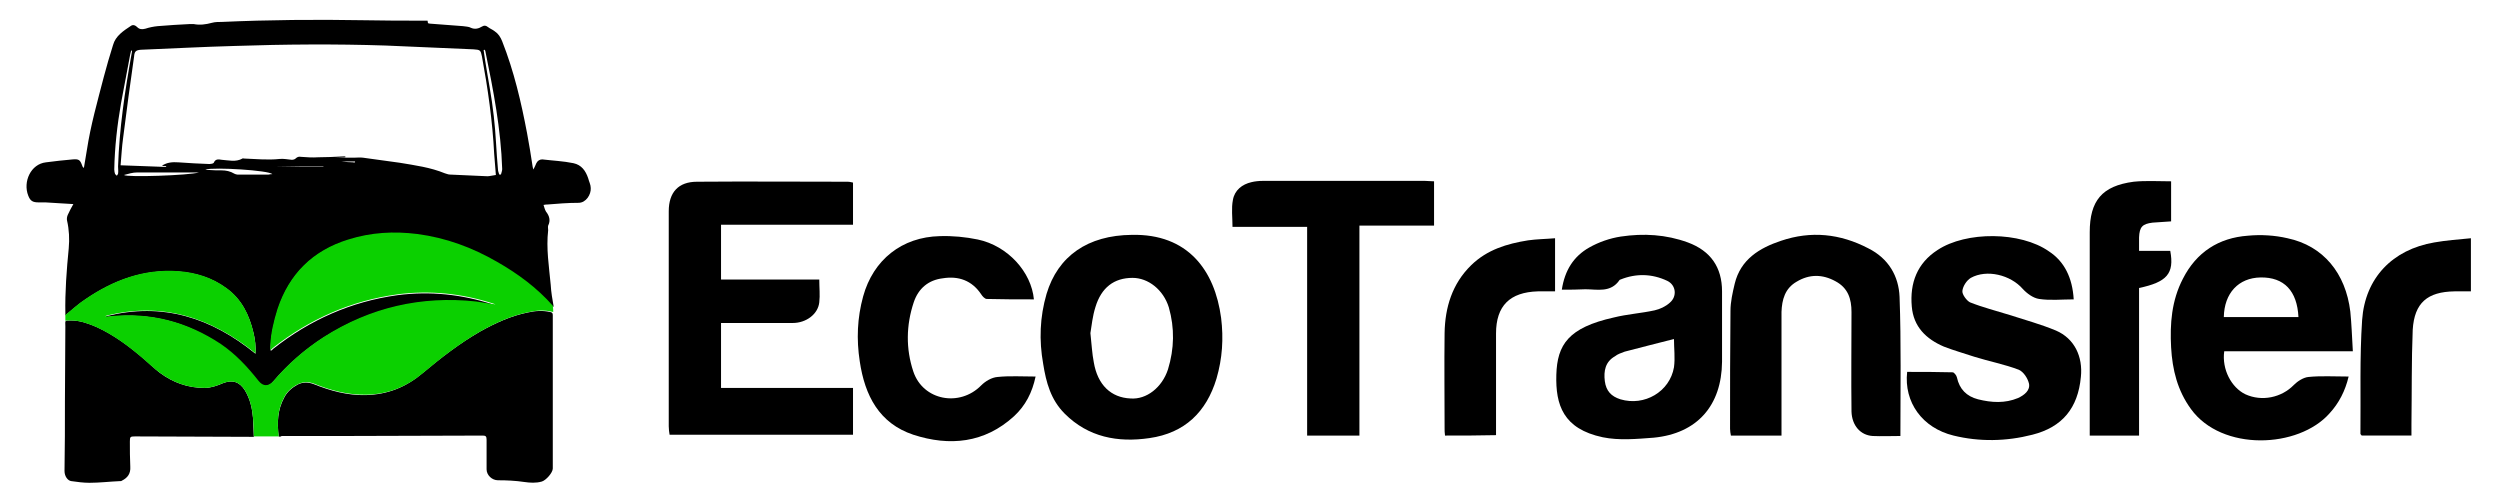 <?xml version="1.0" encoding="utf-8"?>
<!-- Generator: Adobe Illustrator 24.1.2, SVG Export Plug-In . SVG Version: 6.00 Build 0)  -->
<svg version="1.1" id="Слой_1" xmlns="http://www.w3.org/2000/svg" xmlns:xlink="http://www.w3.org/1999/xlink" x="0px" y="0px"
	 viewBox="0 0 592.9 116.6" style="enable-background:new 0 0 592.9 116.6;" xml:space="preserve">
<style type="text/css">
	.st0{fill:#0BD000;}
</style>
<path d="M25.2,75c13.4-3.4,25,0.4,35.4,8.9c0.1-1.7-0.1-3.4-0.5-5c-1-4.2-2.8-7.9-6.4-10.5c-3.4-2.5-7.3-3.7-11.4-4
	c-8.2-0.6-15.4,2.1-22,6.6c-1.7,1.1-3.2,2.5-4.8,3.8c0,0,0-0.2,0-0.4c-0.1-5.2,0.3-10.4,0.8-15.5c0.2-2.2,0.1-4.4-0.4-6.6
	c-0.1-0.4,0-1,0.2-1.4c0.4-0.9,0.8-1.6,1.3-2.5c-2.3-0.1-4.4-0.3-6.6-0.4c-0.5,0-1.1,0-1.6,0c-1.4,0-2-0.3-2.5-1.6
	c-1.3-3.3,0.6-7.5,4.2-7.9c2.1-0.3,4.3-0.5,6.4-0.7c1.4-0.1,1.7,0.1,2.2,1.5c0.1,0.2,0.1,0.4,0.4,0.5c0.2-1.4,0.5-2.8,0.7-4.2
	c0.9-5.9,2.5-11.5,4-17.3c0.7-2.6,1.4-5.1,2.2-7.6c0.6-2.2,2.5-3.4,4.3-4.6c0.5-0.3,1-0.1,1.4,0.3c0.6,0.6,1.2,0.6,2,0.4
	c0.9-0.3,1.9-0.5,2.9-0.6C40,6,42.6,5.8,45.1,5.7c0.3,0,0.5,0,0.8,0c1.5,0.3,2.9,0.1,4.4-0.3c0.7-0.2,1.6-0.2,2.3-0.2
	C63.7,4.7,75,4.6,86.3,4.8c4.7,0.1,9.5,0.1,14.2,0.1c0.3,0,0.6,0,0.9,0c0,0.2,0.1,0.4,0.1,0.6c0.1,0,0.3,0.1,0.4,0.1
	c2.6,0.2,5.2,0.4,7.9,0.6c0.6,0.1,1.4,0.1,1.9,0.4c0.9,0.4,1.8,0.2,2.6-0.3c0.5-0.3,0.9-0.3,1.4,0.1s1.1,0.6,1.6,1
	c0.9,0.6,1.4,1.4,1.8,2.4c2.8,7.1,4.5,14.4,5.9,21.8c0.5,2.6,0.9,5.2,1.3,7.8c0,0.2,0.1,0.4,0.2,0.8c0.3-0.6,0.5-1,0.7-1.5
	c0.3-0.6,0.8-0.9,1.4-0.9c2.5,0.3,5,0.4,7.4,0.9c1.9,0.4,2.9,1.8,3.5,3.6c0.2,0.8,0.6,1.5,0.6,2.3c0.1,1.5-1.1,3.5-2.9,3.5
	c-2.5,0-5,0.2-7.4,0.4c-0.2,0-0.4,0-0.9,0.1c0.2,0.6,0.3,1.1,0.6,1.6c0.8,1,1.1,2.1,0.5,3.3c-0.1,0.3,0,0.7,0,1.1
	c-0.5,4.3,0.2,8.6,0.6,12.9c0.1,1.8,0.4,3.5,0.7,5.2c-0.2,0-0.2,0.1-0.3,0c-3.8-4.3-8.3-7.6-13.2-10.4c-5.9-3.4-12.1-5.7-18.8-6.6
	C93.5,55,88,55.3,82.6,57c-8.4,2.6-14,8.1-16.7,16.5c-0.9,2.9-1.6,5.8-1.7,8.8c0,0.3,0,0.5,0,0.9c0.2-0.1,0.4-0.2,0.5-0.4
	c8.7-6.9,18.6-11.3,29.6-12.8c7.7-1,15.2-0.2,22.6,2.2c0.1,0,0.2,0.1,0.5,0.2c-1.6-0.2-3.1-0.5-4.6-0.7c-13-1.4-25,1.4-36.1,8.4
	c-4.5,2.9-8.5,6.4-11.9,10.4c-1.2,1.4-2.5,1.4-3.6,0c-2.6-3.3-5.4-6.3-8.9-8.7c-7.9-5.4-16.6-7.7-26.1-6.7c-0.4,0-0.7,0.1-1,0.1
	C25.1,75.2,25.1,75.1,25.2,75z M117.6,41.5c-0.1-1.7-0.3-3.3-0.4-5c-0.4-7.8-1.5-15.5-2.9-23.1c-0.3-1.5-0.4-1.6-2-1.7
	c-6.9-0.3-13.9-0.6-20.8-0.9c-12-0.4-24-0.3-35.9,0.1c-7.4,0.2-14.8,0.6-22.2,0.9c-1.2,0.1-1.5,0.4-1.6,1.6
	c-0.9,6.4-1.8,12.8-2.6,19.3c-0.3,2.1-0.4,4.3-0.6,6.5c3.7,0.1,7.3,0.3,10.8,0.4c0-0.1,0-0.1,0-0.2c-0.3,0-0.6,0-1-0.1
	c1.2-0.8,2.5-0.9,3.9-0.8c2.5,0.2,5,0.3,7.4,0.4c0.3,0,0.9-0.1,1-0.3c0.4-1,1.2-0.8,1.9-0.7c1.6,0.1,3.3,0.6,4.9-0.3
	c0.1-0.1,0.2,0,0.4,0c2.8,0.1,5.6,0.4,8.4,0.1c0.9-0.1,1.9,0.1,2.9,0.2c0.3,0,0.7-0.1,0.9-0.3c0.4-0.4,0.8-0.5,1.3-0.4
	c1.4,0.1,2.7,0.2,4.1,0.1c1.9,0,3.9-0.1,5.8-0.2c0.2,0,0.4,0,0.6,0c0,0.1,0,0.2,0,0.2c-0.8,0-1.6,0-2.5,0c1.5,0.1,3,0.1,4.5,0.1
	c0.7,0,1.5-0.1,2.2,0c2.9,0.4,5.8,0.8,8.7,1.2c3.6,0.6,7.3,1.1,10.7,2.5c0.4,0.1,0.8,0.3,1.2,0.3c3,0.1,5.9,0.3,8.9,0.4
	C116.1,41.8,116.8,41.6,117.6,41.5z M118.4,41.4c0.1,0,0.3,0,0.4,0c0.1-0.4,0.3-0.9,0.3-1.3c-0.3-9.5-2.1-18.7-4-28
	c0-0.1-0.1-0.2-0.2-0.3c-0.1,0-0.1,0-0.2,0.1c0.1,0.7,0.2,1.4,0.3,2.1c0.7,4.5,1.6,8.9,2.1,13.5c0.5,4.2,0.6,8.5,1,12.7
	C118.1,40.6,118.3,41,118.4,41.4z M31.3,12c-0.1,0-0.1,0-0.2,0c-0.1,0.3-0.1,0.5-0.2,0.8c-0.7,3.9-1.5,7.8-2.2,11.7
	c-0.9,5.2-1.5,10.4-1.6,15.7c0,0.4,0.1,0.8,0.2,1.1c0.1,0.1,0.3,0.2,0.4,0.4c0.1-0.2,0.3-0.4,0.3-0.5c0.1-0.6,0-1.1,0-1.7
	c0.3-9,1.6-17.8,3.2-26.7C31.3,12.4,31.3,12.2,31.3,12z M29.4,41.5c0.6,0.6,15.4,0.1,17.8-0.6c-0.4,0-0.6,0-0.9,0
	c-4.6,0-9.2,0-13.8,0C31.5,40.9,30.5,41.2,29.4,41.5C29.4,41.4,29.4,41.4,29.4,41.5z M64.6,41.3c-0.8-0.9-13.6-1.7-15.9-1.1
	c0.3,0.1,0.5,0.1,0.7,0.1c1,0.1,2.1,0.1,3.1,0.1c1.1,0,2.1,0.2,3.1,0.8c0.2,0.1,0.5,0.2,0.7,0.2c2.5,0,5,0,7.4,0
	C64.1,41.3,64.3,41.3,64.6,41.3z M65.3,39.4L65.3,39.4c3.8,0.1,7.6,0.1,11.4,0.1v-0.1C72.9,39.4,69.1,39.4,65.3,39.4z M84.2,38.5
	c0-0.1,0-0.1,0-0.2c-1.1,0-2.1,0-3.2,0c0.9,0.1,1.9,0.2,2.8,0.2C83.9,38.6,84.1,38.5,84.2,38.5z"/>
<path d="M66.1,103.5c-0.4-3.2-0.3-6.3,1.3-9.2c0.7-1.4,1.9-2.4,3.2-3.1c1.2-0.6,2.5-0.6,3.8-0.1c4,1.6,8,2.7,12.3,2.6
	c5.2-0.1,9.6-1.9,13.5-5.2c4.3-3.6,8.8-7.1,13.7-9.9c3.6-2,7.3-3.7,11.3-4.5c1.8-0.4,3.5-0.5,5.3-0.1c0.5,0.1,0.6,0.3,0.6,0.8
	c0,12.1,0,24.2,0,36.3c0,1-1.6,2.8-2.6,3.1c-1.4,0.4-2.8,0.3-4.2,0.1c-2-0.3-4.1-0.4-6.2-0.4c-1.4,0-2.7-1.2-2.7-2.6
	c0-2.4,0-4.7,0-7c0-0.8-0.2-1-0.9-1c-11,0-22,0.1-33.1,0.1c-4.9,0-9.7,0-14.6,0C66.5,103.6,66.3,103.6,66.1,103.5z"/>
<path d="M60.2,103.6c-0.5,0-0.8,0-1,0c-9.1,0-18.1-0.1-27.2-0.1c-1.1,0-1.2,0.1-1.2,1.2c0,2,0,4,0.1,6c0.1,1.6-0.6,2.6-2,3.3
	c-0.1,0.1-0.2,0.1-0.3,0.1h-0.1c-2.4,0.1-4.9,0.4-7.3,0.4c-1.4,0-2.9-0.2-4.3-0.4c-0.8-0.1-1.6-1.1-1.6-2.4
	c0.1-5.5,0.1-11.1,0.1-16.6c0-5.9,0.1-11.8,0.1-17.7c0-1.4-0.3-1.4,1.4-1.4c2.1,0,4,0.7,5.9,1.5c4.2,1.9,7.8,4.6,11.3,7.6
	c1.3,1.1,2.5,2.3,3.8,3.3C41,90.7,44.5,92,48.5,92c1.5,0,2.9-0.5,4.3-1.1c2.3-0.9,4-0.4,5.3,1.7c1.2,2,1.7,4.2,1.9,6.5
	C60.1,100.6,60.1,102,60.2,103.6z"/>
<path d="M202.3,43.3c0,3.3,0,6.6,0,10c-10.5,0-20.8,0-31.3,0c0,4.4,0,8.5,0,13c7.7,0,15.4,0,23.3,0c0,1.9,0.2,3.7,0,5.4
	c-0.3,2.8-3.1,4.9-6.3,4.9c-4.9,0-9.8,0-14.7,0c-0.8,0-1.4,0-2.3,0c0,5.2,0,10.2,0,15.4c10.5,0,20.8,0,31.3,0c0,3.8,0,7.4,0,11.1
	c-14.4,0-28.8,0-43.5,0c-0.1-0.6-0.2-1.3-0.2-2c0-17,0-34.1,0-51c0-4.5,2.3-7,6.7-7c11.9-0.1,23.8,0,35.7,0
	C201.5,43.1,201.8,43.2,202.3,43.3z"/>
<path d="M558,83.3c-10.5,0-20.5,0-30.5,0c-0.6,4.3,1.7,8.6,5,10.2c3.9,1.8,8.6,0.8,11.5-2.2c0.9-0.9,2.3-1.8,3.5-1.9
	c3-0.3,6.1-0.1,9.5-0.1c-0.8,3.4-2.3,6.3-4.5,8.7c-7.4,8.4-25.6,9.1-32.9-1c-3.2-4.4-4.4-9.3-4.7-14.6c-0.3-5.6,0.1-11.1,2.8-16.3
	c3.2-6.3,8.5-9.7,15.4-10.2c3.1-0.3,6.4-0.1,9.4,0.6c8.5,1.8,13.8,8.3,14.9,17.4C557.7,76.9,557.8,79.9,558,83.3z M545.1,75.2
	c-0.3-6.2-3.4-9.5-9-9.4c-5.2,0.1-8.6,3.7-8.7,9.4C533.3,75.2,539.2,75.2,545.1,75.2z"/>
<path d="M491.8,71c-2.8,0-5.6,0.3-8.2-0.1c-1.4-0.2-2.9-1.3-3.9-2.4c-2.9-3.3-8.5-4.7-12.3-2.6c-1,0.6-1.9,2-2,3.1
	c-0.1,0.8,1,2.3,1.8,2.7c3,1.2,6.2,2,9.4,3c3.7,1.2,7.4,2.2,11,3.7c4.4,1.9,6.4,6.2,5.9,11c-0.7,7.4-4.4,11.9-11.5,13.7
	c-6.2,1.6-12.6,1.7-18.7,0.2c-7.4-1.8-11.8-7.9-11-15.1c3.6,0,7.2,0,10.8,0.1c0.3,0,0.9,0.7,1,1.2c0.6,2.8,2.3,4.5,5,5.2
	c3.2,0.8,6.4,1,9.5-0.3c1.5-0.7,2.9-1.8,2.6-3.4c-0.3-1.3-1.3-2.8-2.4-3.3c-3.4-1.3-7.1-2-10.6-3.1c-2.4-0.8-4.9-1.5-7.2-2.4
	c-4.2-1.8-7.2-4.7-7.6-9.5c-0.5-5.6,1.3-10.3,6.1-13.4c6.8-4.5,19.7-4.4,26.4,0.3C489.6,62,491.5,65.9,491.8,71z"/>
<path d="M370.4,68.7c0.7-4.6,2.8-7.9,6.5-10c2.3-1.3,4.9-2.2,7.5-2.6c5.4-0.8,10.7-0.5,15.9,1.4c5.4,2,8.1,5.9,8.1,11.6
	c0,5.6,0,11.1,0,16.7c-0.1,10.4-5.9,17-16.2,18c-4,0.3-8.2,0.7-12.1-0.1c-9.4-2-11.2-7.7-11-14.8c0.2-7.2,2.9-11.2,13.6-13.6
	c3.2-0.8,6.5-1,9.7-1.7c1.3-0.3,2.6-0.9,3.6-1.8c1.8-1.5,1.5-4.2-0.6-5.2c-3.6-1.7-7.4-1.8-11.1-0.3c-0.1,0-0.2,0.1-0.2,0.1
	c-2.1,3.1-5.3,2.2-8.1,2.2C374.1,68.7,372.4,68.7,370.4,68.7z M397,80.4c-3.9,1-7.9,2-11.7,3c-0.8,0.3-1.7,0.6-2.3,1.1
	c-2.3,1.3-2.7,3.5-2.4,5.9c0.3,2.3,1.5,3.6,3.7,4.3c5.7,1.7,11.7-1.8,12.7-7.6C397.3,84.9,397,82.6,397,80.4z"/>
<path d="M268.4,55.7c13.3-0.3,19.7,8.4,21.2,19.7c0.6,4.9,0.3,9.6-1.1,14.4c-2.4,7.9-7.5,12.9-15.9,14.1c-7.5,1.1-14.5-0.2-20.1-5.8
	c-3.3-3.3-4.4-7.4-5.1-11.8c-1-5.6-0.8-11.1,0.8-16.6C250.9,60.7,258,55.8,268.4,55.7z M258.6,79c0.3,2.7,0.4,4.9,0.8,6.9
	c0.9,5.4,4.1,8.4,8.7,8.6c3.8,0.3,7.5-2.6,8.9-6.9c1.5-4.9,1.6-9.8,0.2-14.7c-1.3-4.2-4.9-7-8.6-7c-4.4,0-7.4,2.3-8.8,6.9
	C259.1,75,258.9,77.2,258.6,79z"/>
<path d="M450.7,103.4c-2.2,0-4.4,0.1-6.6,0c-2.9-0.2-4.9-2.5-5-5.8c-0.1-7.9,0-15.7,0-23.6c0-3.1-0.8-5.7-3.8-7.3
	c-3.1-1.7-6.2-1.7-9.2,0.1c-2.8,1.6-3.5,4.3-3.6,7.2c0,9,0,18,0,27c0,0.8,0,1.4,0,2.3c-4.1,0-7.9,0-12,0c-0.1-0.5-0.2-1.1-0.2-1.6
	c0-9.4,0-18.7,0.1-28c0-2.1,0.5-4.3,1-6.4c1.4-5.8,5.9-8.5,11-10.2c7.1-2.4,14-1.7,20.7,1.8c4.8,2.4,7.2,6.6,7.4,11.5
	C450.9,81.3,450.7,92.2,450.7,103.4z"/>
<path d="M322.4,103.3c-4.4,0-8.3,0-12.4,0c0-16.5,0-32.9,0-49.5c-5.9,0-11.8,0-17.7,0c0-2.3-0.3-4.4,0.1-6.4
	c0.4-2.3,2.2-3.7,4.4-4.2c0.8-0.2,1.8-0.3,2.6-0.3c12.9,0,25.7,0,38.6,0c0.7,0,1.3,0.1,2.1,0.1c0,3.5,0,6.9,0,10.5
	c-5.9,0-11.6,0-17.7,0C322.4,70.3,322.4,86.8,322.4,103.3z"/>
<path d="M245.2,71c-3.8,0-7.5,0-11.2-0.1c-0.4,0-1-0.6-1.3-1.1c-2.2-3.3-5.4-4.4-9.1-3.8c-3.4,0.4-5.8,2.4-6.9,5.7
	c-1.8,5.4-1.9,11-0.1,16.4c2.3,6.9,11,8.5,16.1,3.3c1-1,2.5-1.9,3.9-2c2.9-0.3,5.9-0.1,9-0.1c-0.8,3.8-2.4,6.9-5.1,9.4
	c-7,6.4-15.3,7.2-23.9,4.4c-8.1-2.7-11.5-9.3-12.7-17.4c-0.8-5.2-0.6-10.3,0.8-15.4c2.4-8.7,9.2-14.1,18.2-14.3c3-0.1,6.1,0.2,9,0.8
	C239,58.3,244.6,64.5,245.2,71z"/>
<path d="M507.3,103.3c-4,0-7.7,0-11.7,0c0-0.8,0-1.6,0-2.4c0-15.2,0-30.5,0-45.8c0-7.5,2.9-11,10.4-12c2.9-0.3,5.9-0.1,8.9-0.1
	c0,3.4,0,6.4,0,9.5c-1.5,0.1-2.9,0.2-4.4,0.3c-2.4,0.3-3.1,1-3.2,3.5c0,1,0,2,0,3.2c2.6,0,5,0,7.4,0c1,5.4-0.8,7.4-7.4,8.8
	C507.3,80,507.3,91.6,507.3,103.3z"/>
<path d="M342.7,103.3c-0.1-0.7-0.1-1.2-0.1-1.7c0-7.5-0.1-15.1,0-22.6c0.1-6.1,1.8-11.7,6.3-16.1c3.8-3.7,8.5-5.1,13.5-5.9
	c2.1-0.3,4.1-0.3,6.4-0.5c0,4.2,0,8.2,0,12.6c-1.3,0-2.7,0-4.1,0c-6.6,0.2-9.9,3.4-9.9,10c0,7.3,0,14.6,0,21.8c0,0.8,0,1.4,0,2.3
	C350.6,103.3,346.8,103.3,342.7,103.3z"/>
<path d="M586,56.5c0,4.4,0,8.4,0,12.6c-1.3,0-2.6,0-3.9,0c-6.4,0.1-9.5,2.7-9.9,9.1c-0.3,7.4-0.2,14.9-0.3,22.4c0,0.8,0,1.7,0,2.7
	c-4.1,0-7.9,0-11.8,0c-0.1-0.2-0.3-0.3-0.3-0.4c0.1-9-0.2-18.1,0.4-27c0.7-10,7.2-16.7,17.1-18.4C580.1,57,583,56.8,586,56.5z"/>
<path class="st0" d="M131.1,72.5c-3.8-4.3-8.3-7.6-13.2-10.4c-5.9-3.4-12.1-5.7-18.9-6.6c-5.6-0.7-11-0.4-16.4,1.3
	c-8.4,2.6-14,8.1-16.8,16.5c-0.9,2.9-1.6,5.8-1.7,8.8c0,0.3,0,0.5,0,0.9c0.2-0.1,0.4-0.2,0.5-0.4c8.8-6.9,18.6-11.3,29.7-12.8
	c7.7-1,15.3-0.2,22.7,2.2c0.1,0,0.2,0.1,0.5,0.2c-1.6-0.2-3.1-0.5-4.6-0.7c-13-1.4-25.1,1.4-36.1,8.4c-4.5,2.9-8.5,6.4-11.9,10.4
	c-1.2,1.4-2.5,1.4-3.6,0c-2.6-3.3-5.4-6.3-8.9-8.7c-8-5.3-16.7-7.6-26.3-6.6c-0.4,0-0.7,0.1-1,0.1c0-0.1,0-0.1,0-0.2
	c13.4-3.4,25,0.4,35.5,8.9c0.1-1.7-0.1-3.4-0.5-5c-1-4.2-2.8-7.9-6.4-10.5c-3.4-2.5-7.3-3.7-11.4-4c-8.2-0.6-15.4,2.1-22,6.6
	c-1.7,1.1-3.2,2.5-4.8,3.8l0,0c0,0.5,0,0.9,0,1.4C15.6,76,16,76,16.8,76c2.1,0,4,0.7,5.9,1.5c4.2,1.9,7.8,4.6,11.3,7.6
	c1.3,1.1,2.5,2.3,3.9,3.3C41,90.7,44.5,92,48.5,92c1.5,0,2.9-0.5,4.3-1.1c2.3-0.9,4-0.4,5.3,1.7c1.2,2,1.7,4.2,1.9,6.5
	c0.1,1.4,0.2,2.9,0.2,4.4l0,0l0,0h5.9c0,0,0,0,0-0.1l0,0c-0.4-3.2-0.3-6.3,1.3-9.2c0.7-1.4,1.9-2.4,3.3-3.1c1.2-0.6,2.5-0.6,3.8-0.1
	c4,1.6,8,2.7,12.4,2.6c5.2-0.1,9.6-1.9,13.5-5.2c4.3-3.6,8.8-7.1,13.7-9.9c3.6-2,7.3-3.7,11.4-4.5c1.8-0.4,3.5-0.5,5.3-0.1
	c0.2,0,0.3,0.1,0.4,0.1C131.2,73.7,131.2,73.1,131.1,72.5L131.1,72.5L131.1,72.5z"/>
</svg>
